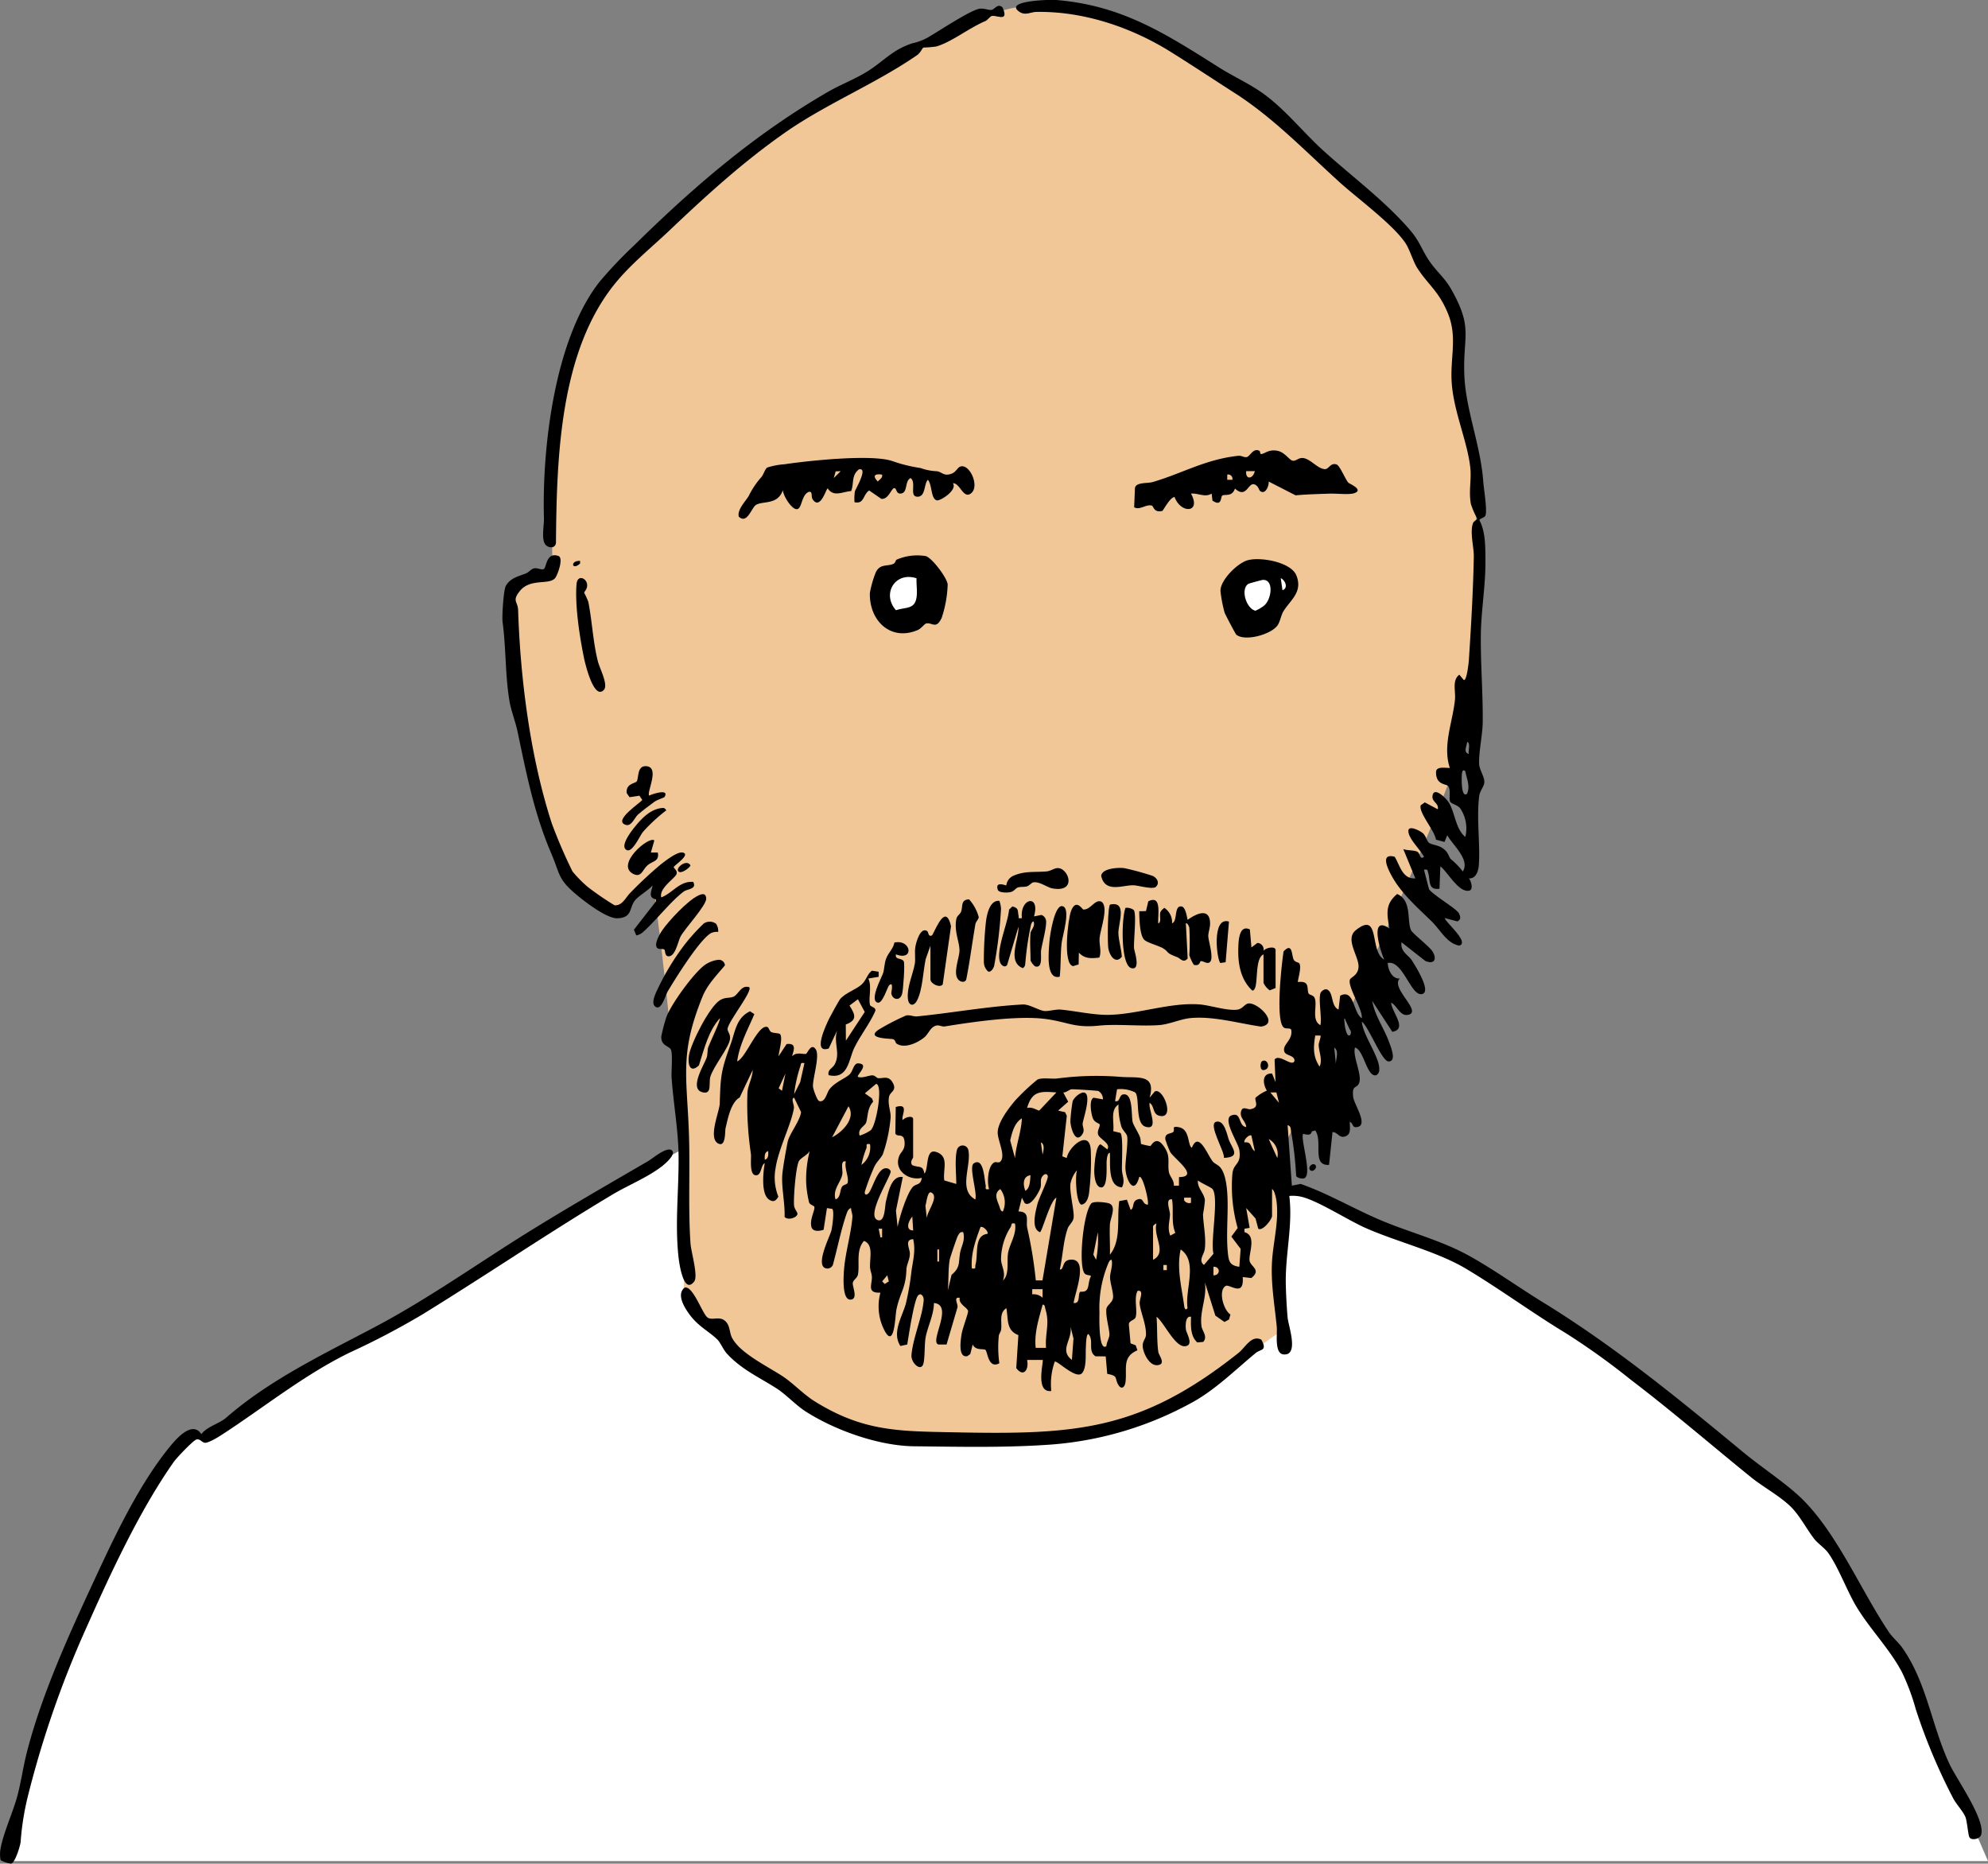 <svg id="グループ_24842" data-name="グループ 24842" xmlns="http://www.w3.org/2000/svg" xmlns:xlink="http://www.w3.org/1999/xlink" width="373.617" height="350.241" viewBox="0 0 373.617 350.241">
  <rect x="0" y="0" width="373.617" height="350.241" fill="#808080" stroke="none"/>
  <defs>
    <clipPath id="clip-path">
      <rect id="長方形_12393" data-name="長方形 12393" width="373.617" height="350.241" fill="none"/>
    </clipPath>
  </defs>
  <g id="グループ_24839" data-name="グループ 24839">
    <g id="グループ_24838" data-name="グループ 24838" clip-path="url(#clip-path)">
      <path id="パス_30306" data-name="パス 30306" d="M37.715,526.791c3.175.2,8.533-3.77,11.906-6.151s42.267-25.2,51-31.155,39.291-22.026,39.291-22.026l105.172,13.1,18.256,8.136s9.525,2.381,15.478,6.151,19.05,11.311,29.766,19.844,30.559,22.82,33.536,27.384,8.93,14.486,10.715,17.86,6.548,8.136,9.128,15.081,13.3,31.552,13.3,31.552H2.988c5.755-25.6,23.614-71.041,34.727-79.772" transform="translate(-1.642 -256.811)" fill="#fff"/>
      <path id="パス_30307" data-name="パス 30307" d="M238.758,166.646c-5.06,2.976-4.465,6.251-7.144,5.953s-10.418-3.274-13.99-19.943-8.037-38.4-5.358-40.482a42.044,42.044,0,0,1,7.739-4.167c-.6-21.134,2.679-43.756,7.739-50.006s25.9-28.873,37.207-34.528S297.695,3.828,307.815,2.637,331.925,5.613,350.38,19.9s30.361,24.706,32.445,28.873,7.144,9.823,7.442,15.181,1.786,13.1,2.678,23.217,1.488,32.445-.3,47.328-35.421,82.749-35.421,82.749l-.3,34.231c-23.515,16.669-30.063,21.729-52.09,21.134s-33.635-2.679-43.161-11.906-16.966-15.478-16.966-15.478c0-39.588-5.953-78.582-5.953-78.582" transform="translate(-116.166 -1.343)" fill="#f2c798"/>
      <path id="パス_30308" data-name="パス 30308" d="M370.884,237.431c4.1-2.52,7.442,5.358,4.763,8.632s-12.5-3.87-4.763-8.632" transform="translate(-202.155 -130.171)" fill="#fff"/>
      <path id="パス_30309" data-name="パス 30309" d="M516.134,236.94c4.65-2.325,9.823.3,8.93,3.274s-4.465,5.655-6.251,6.251-6.251-7.739-2.679-9.525" transform="translate(-282.813 -129.68)" fill="#fff"/>
    </g>
  </g>
  <g id="グループ_24841" data-name="グループ 24841">
    <g id="グループ_24840" data-name="グループ 24840" clip-path="url(#clip-path)">
      <path id="パス_30310" data-name="パス 30310" d="M411.722,391.483c.085-.312.8-.935,1.3-.671,1.2.63.623,3.063,2.1,3.75l.306-2.608c2.684-1.379,2.391,3.192,4.067,4.231.2-1.7-2.684-5.854-2.233-7.25.15-.466,1.486-.748,1.614-2.316.163-1.992-2.638-5.271-.512-6.973,4.681-3.748,2.5,4.043,5.347,5.513-.8-1.721-2.829-8.46.973-5.838-.47-2.752-.855-4.554,1.46-6.481,2.812,1.227,1.788,4.993,2.6,6.8.277.619,3.547,3.132,4.07,4.037.892,1.544.184,2.43-1.389,1.738l-4.464-3.5c-.261,1.761,1.285,2.378,1.944,3.4.631.983,3.917,6.162,1.778,6.347-2.031.175-3.5-6.429-6.316-5.859.079,1.273.768,3,2.271,2.92-1.805,1.722,4.07,6.037,1.734,6.779-1.638.52-2.2-1.664-3.355-2.242.069,1.766,3.176,4.948.213,5.48l-3.78-5.8c.488,2.764,2.228,5.129,3.162,7.7.289.8,1.515,3.674-.086,3.666-1.276-.006-3.728-6.523-5.023-7.474.184,2.521,3.365,6.694,3.271,8.919a1.178,1.178,0,0,1-.528,1.132c-1.8.547-2.356-4.814-4.04-5.186-.488,1.842,1.6,5.435.662,6.91-.507.8-1.213.164-1,2.339.135,1.376,2.89,5.256.808,5.683-1.065.219-.7-.652-1.443-.986-.023,1.087.365,2.436-.969,2.788-1.05.276-1.36-.88-2.276-.84l-.652,6.161c-3.34.179-1.095-4.457-2.6-6.486l-.641.2c-.165.869-.974.573-1.622.447-.544.7,1.47,6.9.482,8.111-.258.577-1.7.186-1.8-.219a68.38,68.38,0,0,0-.957-8.38c-.078-.483-.017-1-.647-1.133l.8,11.359,1.647-.326c5.18,1.806,10.088,4.737,15.162,6.867,5.363,2.251,11.1,3.706,16.217,6.486,4.571,2.482,9.588,6.086,14.144,8.883,13.431,8.245,25.453,18.1,37.653,28.184,3.228,2.667,7.729,5.658,10.535,8.275,6.958,6.491,11.508,17.636,16.892,25.594.641.948,1.788,1.9,2.538,2.975,4.654,6.7,5.47,14.763,8.886,21.924,1.3,2.718,6.8,10.47,5.848,13.181-.269.767-1.742,1.036-2.151.467-.3-.418-.435-3-.8-3.895-.4-.982-1.756-2.442-2.311-3.526a109.466,109.466,0,0,1-7-16.678,42.079,42.079,0,0,0-2.543-6.862c-2.3-4.427-6.039-8.151-8.628-12.452-1.744-2.9-3.31-7.251-5.238-10.006-.7-1-1.995-1.811-2.736-2.778-1.267-1.654-2.482-3.922-3.9-5.505-1.951-2.178-5.55-4.09-7.929-6.017-7.621-6.171-14.7-12.306-22.569-18.3a133.83,133.83,0,0,0-12.281-8.8c-6.252-3.782-12.536-8.4-18.723-12.087-5.452-3.248-12.952-5.032-18.918-7.676-3.238-1.435-8.884-5.088-12-5.838a7.191,7.191,0,0,0-2.276-.156c.68,5.471-.745,10.825-.662,16.39.028,1.838.179,4.622.343,6.467.139,1.557,2.205,7.164-.745,6.926-1.79-.145-1.16-3.852-1.295-5.212-.4-4.085-1.154-8.22-.879-12.406.236-3.608,1.321-7.552.826-11.211-.065-.48-.351-2.027-.831-2.253v5.027c0,.708-1.814,2.97-2.591,2.432l-.514-1.922-1.757-1.967.651,3.727-.979.164,0,.641c2.359.646.776,3.977.96,5.341.151,1.122,2.322,1.753.327,3.281l-1.612-.183c.308,3.893-2.473,1.254-3.194,1.667-1.442.828-.465,4.486.885,5.371l-.258.931-.858.477-1.715-1.2L390,445.807c.44,2.9-1.018,5.385-.634,8.251.126.936,1.231,1.938.328,2.958l-1.11.1c-1.331-1.171-1.224-3.182-1.184-4.825-1.078-.244-1.056,1.737-.961,2.407.1.712,1.574,2.984-.179,3.129-1.912.158-3.936-4.5-5.341-5.537.165,2.031.043,4.673.336,6.634.092.616,1.549,2.317-.179,2.463-1.524.128-2.633-2.228-2.753-3.453-.1-1.046.579-1.5.607-2.22.077-2.017-1.052-4.327-1.186-5.93-.065-.771.917-2.59-.389-2.357-.752,1.419.05,3.719-.379,4.976-.2.575-1.245.56-1.26,1.344l.315,3.536.969.372.331.939c-2.887,1.23-1.963,3.395-2.234,5.875-.137,1.254-.9,1.569-1.455.449-.618-1.248.048-1.493-1.989-1.9l-.29-3.281-1.9-.014c-1.555-.929-.238-3.014-1.354-4.18-.434,0-.443,2.019-.471,2.422-.087,1.272.175,3.993-.744,4.949-1.138,1.183-4.708-2.489-5.106-2.187a12.682,12.682,0,0,0-.654,5.511c-3.094.4-1.376-5.588-1.619-5.836l-2.922,0c.386,1.861-.7,3.335-2.039,1.53l.4-6.194c-2.326-.888-1.874-2.957-2.255-5.061-1.439.9-.79,2.7-.989,4.037-.064.43-.4.83-.432,1.125a21.7,21.7,0,0,0,.1,5.19c-2.118,1.153-2.22-2.271-2.622-2.522-.419-.261-1.9.171-2.384-1.02l-.461,1.811-.558.4c-1.837.351-1.217-3.245-1.047-4.278.15-.908,1.261-3.862,1.193-4.212-.126-.652-1.863-1.33-1.561-2.476-1.259-.233-.342,1.1-.417,1.74l-2.065,7.028h-1.512c-1.812-.437,2.968-7.457-.865-7.794,0,2.168-1.163,4.4-1.546,6.4-.262,1.371-.121,3.973-.452,5.061-.44,1.443-2.217-.083-2.229-1.562.215-3.13,2.005-7.181,2.268-10.1a1.621,1.621,0,0,0-.142-1.11c-.29-.319-.43-.466-.826-.157-.778.608-1.839,7.83-2.086,9.264l-1.281.28c-1.673-2.505.384-5.585,1.028-7.992a50.122,50.122,0,0,0,1.049-6.086c.3-2.1.811-3.857.32-6-1.7.094-.611,1.76-.621,2.753-.011,1.077-.62,2.053-.649,2.95-.119,3.59-1.179,4.211-1.875,7.526-.243,1.159-.346,7.2-2.11,4.188a9.821,9.821,0,0,1-.9-7.363c-2.684.122-1.5-1.588-1.61-3.066-.043-.557-.3-1.081-.335-1.641-.111-1.762.705-4.319-1.141-5.016-1.569,1.739-.774,4.457-1.137,6.312-.146.747-.908.969-.973,1.629-.067.679,1.081,3.1-.48,3.092-1.626-.008-1.244-4.778-1.131-6.009.269-2.931,1.3-6.486,1.542-9.491.048-.593-.253-1.118-.253-1.7-.448.084-.675.582-.811.969-1.067,3.035-1.751,6.593-2.609,9.714a1.144,1.144,0,0,1-.954.678c-2.727,0,.381-5.974.669-7.124.173-.689.612-3.765.155-4.088l-.982-.149-.63,4.074c-.715.234-1.872.414-2.245-.388-.477-1.434.622-3.2.521-3.87-.048-.32-.795-.369-1-.861a20.912,20.912,0,0,1-.548-3.643,21.51,21.51,0,0,1,.658-6.014c-.421.705-1.519,1.183-1.959,1.767-.644.856-1.12,7.165-.976,8.466.075.681.682,1.276.639,1.561-.119.789-1.931,1.251-2.424.547.1-2.511-.613-5.516-.426-7.925.105-1.355.72-4.722,1-6.129.311-1.542,2.263-3.83,2.528-5.617l-1.307-2.724c-.681.217.069,1.325-.048,2.024-.5,2.984-2.915,7.685-3.431,11.193a9.6,9.6,0,0,0,.516,5.381c-.461.813-.924,1.112-1.754.556-1.538-1.03-1.1-5.17-.8-6.831-.707.246-.6,2.1-1.491,2.252-1.528.262-.99-3.16-1.116-4.021a63.37,63.37,0,0,1-.656-11.371c.059-1.485.959-2.869.993-4.372l-2.451,5.165c-1.644.912-2.209,3.934-2.652,5.781-.135.562.088,3.632-1.387,2.855-1.954-1.028.259-6,.3-7.508.156-5.294.246-6.166,2.073-11.221.812-2.245,1.031-4.925,3.628-6.111l.8.529c-1.187,2.845-2.809,5.7-3.226,8.888,1.629-.649,3.914-7,5.646-6.473.33.1.374.744.759.955.4.222,1.461.181,1.643.385.593.666-.219,3.284-.265,4.159l1.506-2.286c2.383-.32.891,2.047,1.088,2.286.689-.918,2.25-.253,2.591-.465.284-.176.949-2.081,1.792-.839.828,1.221-.582,5.43-.517,6.976.02.483.783,2.642,1.168,2.755,1.149.338,1.4-1.547,1.957-2.244,1.1-1.376,2.836-1.936,3.736-2.75.614-.556.734-1.894,1.48-2.092,2.544.016-.242,2.232.115,2.549.889.293,2.087-.335,2.774-.291.439.028.734.488,1.005.52.956.112,2.075-.639,2.868,1.077.617,1.335-.611,1.46-.805,2.429-.281,1.4.351,2.758.3,3.865a28.723,28.723,0,0,1-1.477,6.959c-.4.752-1.149,1.4-1.584,2.307a43.608,43.608,0,0,0-1.789,4.7c-.087.606.272.694.659.331.766-.719,1.7-4.887,3.394-4.731a.883.883,0,0,1,.8.544c.213.747-4.807,8.443-2.414,9.205,1.4.445,1.29-2.646,1.553-3.63.443-1.66.988-4.783,3.145-4.474l-1.291,6.328.316,3.075c.282-1.672,1.8-6.563,2.934-7.614.6-.554,1.415-.242,1.607-1.63-2.412.584-5.2-1.333-4.3-3.961.327-.953,1.093-1.2,1.076-2.507-.03-2.226-1.34-1.019-1.746-1.866l.079-4.983c2.716-.832.887,1.846,1.324,2.455.409-.553,1.943-.947,1.943-.162v7.135c0,.243-.666.838-.188,1.484,1.215.566,2.04-.092,2.3,1.6.814-.771.173-4.657,2.115-4.09,2.65.775,1.319,3.263,1.629,5.376l2.254.661c0-1.732-.329-4.949.159-6.507a1.1,1.1,0,0,1,2.116.183c.578,3.03-1.97,7.421,1.293,9.244.432-1.265-1.264-6.123-.29-6.778,1.907-1.28,2,3.121,2.231,4.043.135.548-.322.946.655.787-.414-1.206-.259-4.4.988-5.024.331-.166.8.179,1.12-.141,1.062-1.075-.438-3.815-.493-5.39-.065-1.909,2.164-4.817,3.447-6.274a40.639,40.639,0,0,1,4.026-3.757c.887-.409,2.591-.093,3.689-.2a56.348,56.348,0,0,1,11.745-.322c3.307.3,6.944-.7,5.645,3.922l.97-1.157c1.549-.812,3.856,5.18.945,4.58-1.431-.295-.937-1.832-1.915-2.449-.286,1.241,1.873,5.257-.753,4.491-2.066-.6-1.019-5.666-1.983-6.462a6.117,6.117,0,0,0-3.386-.579l-.366,2.224c.986.259.689-1.094,1.5-1.25,1.96-.375,1.492,4.017,1.817,5.228.164.609,1.065,1.956,1.383,2.845.133.371.1,1.136.206,1.242a13.92,13.92,0,0,0,1.714.378c.2-.016,1.165-2.476,2.92.665.839,1.5.282,2.8.584,4.28.161.785,1.024,1.537.911,2.5l.962.005.014-1.612c3.942-.04-.862-3.435-1.646-4.7a19.074,19.074,0,0,1-.912-2.362c-.195-1.325,1.192-1.017,1.507-1.468.328-.47-.478-1.182,1.132-.818,2.023.457,1.508,3.45,2.34,3.824,1.288-3.185,2.85,1.214,3.912,2.574.32.411,1.013.635,1.443,1.151.942,1.127,1.2,3.4,1.3,4.882.231,3.372-.238,7.549.085,10.926.174,1.816.331,2.591,2.176,2.844l.25-3.366-1.75-2.309,1.187-1.6a28.768,28.768,0,0,1-1-10.085c.167-2.24,1.709-1.672,1.324-4.544-.178-1.325-3.1-5.6-1.643-6.479,2.144-.95,1.334,1.951,2.925,2.115-.071-1.169-1.361-1.723-.934-3.032.305-.936,1.165-.229,1.7-.312,1.92-.3.708-1.674,1-2.165a7.764,7.764,0,0,1,2.117-1.327c-.789-1.3-.967-3.3.98-3.217l.648,1.62-.177-4.232c.847-1.23,3.438,1.587,3.746.175-.042-1.021-1.666-.9-1.912-1.671-.448-1.4,1.673-2.106,1.282-4.146-.266-.362-.876-.09-1.31-.337-1.746-.994-.459-12.138-.116-14.362,1.72-1.785,1.482.739,1.9,1.552.242.477.956.526,1.066.709.481.805-.41,3.36-.258,3.5,2.391-.294,1.556,1.4,2.02,2.2.114.2.845.263,1.069.709.685,1.362-.7,4.211,1.129,5.2.284-1.615-.386-4.589,0-6m4.544,4.7c-.164.59.212,3.189.807,3.235.374.029.54-.8.159-1.121Zm-4.545,3.243-.97,0c-.361,2.16-.467,3.919.811,5.839.6-1.314-.138-2.79-.167-4.054-.01-.441.494-1.626.326-1.78m2.917,5.51c-.123-.943.7-2.587-.318-3.24Zm-99.889-.32c-.825-.146-.585.125-.794.647a26.272,26.272,0,0,0-1.148,5.187l1.14-2.26Zm-4.219,5.186.65-3.24-1.276,2.777Zm14.6,8.432a8.037,8.037,0,0,0,2.072-1.006c1.085-.959,2.362-8.647,1.009-8.714L326.1,410.3l1.331.945.235.611c-1.138,1.314-.938,2.6-1.309,3.887-.212.737-1.686,1.2-1.231,2.5m45.725-6.81a1.791,1.791,0,0,0-.861-1.568c-.239-.082-4.78-.368-5.054-.323-.483.079-.978.622-1.542.6l.922,1.732-1.894,1.67,1.311.306.32.663-.835,7.627.821.322c.346-2.139,4.337-5.57,4.523-1.435a50.7,50.7,0,0,1-.332,8.055c-.117.806-.471,2.024-1.426,2.135-1.019-.236-1.214-5.463-.819-6.485a5.567,5.567,0,0,0-1.237,2.519c-.237,1.48.714,5.123.594,6.372-.085.879-.9,1.4-1.144,2.13-.832,2.469-.884,5.086-1.459,7.623.569.261.58-1.091,1.114-1.478a1.323,1.323,0,0,1,.694-.312c3.822-.547.98,6.309.794,8.118,1.38.167.7-1.766,1.28-2.129,1.937.17,1.2-1.478,1.968-2.891-.013-.272-.76-.119-1.141-.484-1.259-1.206-.372-11.341,1.219-13.222.45-.445,2.635-.2,3.251-.014,1.593.477.306,2.761.237,3.989-.1,1.88.061,3.79,0,5.67,2.207-2.715,1.263-6.823,1.761-10.073l1.439-.26.693,1.9c.72-.271.216-1.5,1.186-1.9,1.378-.564.925.942,2.051.924.243-.626-.983-5.667-1.616-5.187-1.018,3.726-2.6.266-2.6-1.784,0-1.41.5-4.568.337-5.823-.073-.56-.819-1.1-1.091-1.855a13.18,13.18,0,0,1-.546-4.161c-1.621,1.026-.758,3.391-.988,5.006l1.33.325c.586.4.269,5.708.3,6.844.027,1.179.664,2.143.009,3.39-2.724-.129-2.163-4.5-2.268-6.482-.477-.028-.572,1.166-.606,1.5-.086.844.323,5.3-1.163,4.982-1.08-.233-1.2-2.526-1.162-3.411.036-.933.286-4.526,1.189-4.674l1.26.954c.712-1.163-1.518-1.962-1.741-2.828-.186-.722.368-1.353.307-1.829-.033-.257-.885-.326-1.246-1.1s-.832-3.655.127-3.955Zm33.08.65-.488-1.957-1.13.014ZM362.1,410.134c-3.043-.224-4.568-.308-5.51,2.914.888-.212,1.5.243,2.268.51Zm-42.157,8.429c1.912-.953,4.54-3.586,3.078-5.831Zm34.371,3.89c.224-2.54,1.187-4.958,1.3-7.457-1.443.895-1.821,2.628-2.2,4.144Zm44.433-4.214c-.326-.3-1.516.737-1.3,1.293,1.466-.231,1.022,1.1,1.944,1.625Zm4.864,4.214A3.242,3.242,0,0,0,402,418.887Zm-44.108-.648c.154-.575.475-1.993-.317-2.268Zm-32.43-1.943c-.967-.169-.513.257-.682.759a18.043,18.043,0,0,0-.935,3.131,4.111,4.111,0,0,0,1.617-3.89m-19.779,2.917c.737-.195.675-1.017.642-1.622-.737.195-.675,1.017-.642,1.622m15.238.325c-1.14-.268-.528,1.6-.667,2.412-.26,1.516-1.856,2.819-1.274,4.722,1.039-.367.751-1.781,1.277-2.462.237-.306.915-.337,1-.685.264-1.048-.664-2.779-.338-3.988m39.566,6.81c-1.132.468-2.68,6.393-3.083,6.484-1.735-.655-.821-3.926-.463-5.331.285-1.119,2.045-4.611,1.928-5.2-.075-.378-.422-.539-.82-.178-.777.706-.3,1.534-.557,2.362s-1.878,3.746-2.971,2.872l-.513-1.007-.647,2.583c2.24.05,1.367,1.694,1.641,3.066a81.454,81.454,0,0,1,1.62,9.9h1.253Zm-4.864-4.215c-1.535.187-1.387,1.891-.967,2.916.908-.486.888-2.026.967-2.916m31.464.971c-.144,1.454,1.194,2.37,1.311,3.73a22.339,22.339,0,0,1-.354,2.609c.061,2.085.587,4.252.347,6.481-.12,1.114-1.3,2.19-.172,3.065l1.788-2.1c-.6-2.455,1.071-10.511-.172-12.161-.241-.32-2.254-1.176-2.748-1.627m-36.656,5.836a4.161,4.161,0,0,0-.482-4.207c-1.245.795-.652,1.986-.215,3.13.13.341.265,1.123.7,1.077m-14.269,1.622c-.423-1.2,2.493-4.362.809-5.184-.731-.356-.921,2.1-1.1,2.464Zm49.623-4.213H386.1l0,.48a1.118,1.118,0,0,0,1.292.49Zm-3.568.321c-1.353-.216-.384,2.058-.387,2.758-.005,1.287-.554,2.588.067,4.053l.942-.517c-.836-2-.265-4.186-.622-6.294m-48.647,5.838-.159-2.591c-.682.715-1.421,2.57.159,2.591m19.135-1.294c-.86-.177-.559.214-.806.638a11.463,11.463,0,0,0-1.818,6.011c.008,1.3.959,2.465.358,4.052,1.312-1.193.654-3.651.995-5.327s1.625-3.447,1.271-5.373m25.947,6.809c2.726-1.373-.027-4.4.645-6.811-.209-.023-.645.431-.645.487Zm-31.135-4.869c.287-.382-.754-1.5-1.293-1.293-.927,2.5-1.85,5.049-1.624,7.782.926.154.539-.2.691-.75.536-1.954-.323-5.454,2.226-5.739m-19.785-.967H328.7l.327,1.617h.317Zm15.243.648c-.635-.125-.776.295-1.036.744-.153.265-1.4,3.95-1.485,4.352-.338,1.653-.181,4.168-.392,5.927l.718-3.006c1.739-1.441,1.277-2.419,1.622-4.216.222-1.153.986-2.3.574-3.8m24.971,5.187a20.064,20.064,0,0,0,.325-5.187l-.838,4.217Zm-29.513-1.944h-.318v2.267h.318Zm46.7,11.024c-.542-3.429,2.028-8.749-1.291-11.024-.792,3.5.192,7.109.65,10.54.057.43.21,1.054.641.484M371.5,457.8c.021-.691.565-1.534.565-2.17,0-.991-.737-3.439-.574-4.785.1-.8,1.231-1.206,1.265-2.269.031-.947-.539-2.619-.572-3.62-.033-.98.575-2.249.288-3.368-.4-.041-.635.706-.764,1.013a21.73,21.73,0,0,0-1.517,8.864c0,.524-.244,7.5,1.308,6.336m11.353-15.24h-.645v.97h.645Zm8.76,1.943c1.331.029,1.331-1.647,0-1.619Zm-61.3,0-.962,1.137.484.483.775-.477ZM359.5,447.1h-1.943l0,.97a2.46,2.46,0,0,1,1.945.65Zm.652,11.029c-.207-2.651.721-4.591-.1-7.2-.107-.34-.081-.982-.546-.9-.725,2.69-1.591,5.259-1.3,8.107Zm4.86,2.268.3-4.019-.613-2.466c.638,2.55-2.226,4.564.318,6.484" transform="translate(-163.563 -204.83)"/>
      <path id="パス_30311" data-name="パス 30311" d="M497.614,43.029c2.07,2.353,2.243,3.694,3.837,6.055,1.3,1.918,2.86,3.1,4.1,5.3,4.165,7.369,2.16,8.638,2.451,16.1.256,6.567,3.079,13.171,3.565,20.109.087,1.238.822,5.647.363,6.378-.2.318-1.07.5-1.1.8,1.19,2.1,1.125,5.294,1.14,7.737.027,4.533-.8,9.169-.864,13.663-.075,5.486.411,11.067.351,16.567-.025,2.286-.742,5.54-.679,7.759.033,1.173,1.05,2.5.982,3.558-.05.776-.836,1.518-.972,2.607-.515,4.116.218,9-.057,12.886-.079,1.124-.525,2.61-1.881,2.532.423.408.894,2.092.112,2.286-2,.5-4.063-3.473-5.466-4.559l-.162,4.216c-2.217.3-1.7-1.512-2.11-2.933-.165-.575-.076-.759-.806-.634l.953,3.664c.863,1.158,5.185,3.658,5.616,4.522.3.611.43,1.174-.293,1.512l-2.386-.617c.288.911,4.746,4.6,2.724,5.172-2.3-.408-3.559-2.977-5.149-4.534-2.74-2.682-5.828-5.311-7.688-8.852-.726-1.381-1.908-4.02.715-3.311,1.006,1.629,1.446,4.228,3.883,4.061l-2.266-5.511c.76.313,1.946.176,2.6.483.621.293.471,1.636,1.29.977-.7-1.4-2.951-3.418-2.93-4.86.018-1.209,2.319.033,2.778.472.55.526.689,1.48,1.138,1.78.635.424,1.738.344,2.742,1.149.907.727.887,1.42,1.333,1.911a13.88,13.88,0,0,1,2.24,2.3c1.4-2.2-1.842-4.884-2.922-6.808l-.516,1.264-1.611-.435c-.222-1.692-3.3-5.088-2.859-6.457l.763-.545,2.439,1.3c.252-1.116-1.086-1.379-1-2.424.175-2.017,2.533.287,3.078,1.156,1.159,1.846,1.255,4.989,3.1,6.459a6.736,6.736,0,0,0-.959-5.362c-.561-.732-1.742-.811-1.916-1.328-.24-.716.191-2.116-.335-2.833-.37-.506-2.326-.167-2.295-2.663.014-1.161,1.832-.736,2.588-.789-1.383-4.224.521-8.485.97-12.813.165-1.587-.592-3.648.819-4.7l.813.971c.571.387.95-3.264.98-3.716.409-6.212.824-13.376.927-19.507.029-1.7-.8-4.634-.125-6.284.121-.3.754-.6.757-.813a16.239,16.239,0,0,1-1.165-2.681c-.458-2.354.1-4.586-.105-6.675-.472-4.909-3.077-10.506-3.5-15.985-.373-4.8,1.134-8.669-.729-13.217-1.719-4.2-3.754-5.4-5.753-8.517-.825-1.287-1.4-3.508-2.313-4.821-2.453-3.533-8.95-8.28-12.332-11.344-6.378-5.778-12.422-12.083-19.627-16.7-4.02-2.575-8.026-5.233-12.042-7.742-7.426-4.641-16.417-7.677-25.258-7.526-1.129.019-2.089.742-3.2-.018-3.067-2.1,5.771-2.311,6.775-2.232,12.444.976,20.663,6.33,30.76,12.7,2.615,1.65,5.649,3.02,8.164,4.809,4.228,3.006,7.655,7.416,11.495,10.883,5.387,4.864,11.17,9.11,16.022,14.626m11.235,98.705c-.159-.566.391-2.144-.318-2.268-.03.818-.79,1.869.318,2.268m-.65,3.244c-.465-.466-.588.029-.644.479-.049.387-.226,4.655.97,3.734.616-1.433-.047-2.774-.326-4.214" transform="translate(-232.802 0)"/>
      <path id="パス_30312" data-name="パス 30312" d="M.112,612.939a5.838,5.838,0,0,1,.02-2.3c.56-2.945,2.346-6.8,3.148-9.822.7-2.63,1.063-5.362,1.734-8,2.618-10.29,7.33-20.879,11.848-30.638,4.148-8.957,8.912-19.449,15.135-27.026,1.265-1.541,4.164-4.818,5.84-2.267,1.186-1.5,3.351-1.936,4.686-3.1,8.193-7.142,18.343-11.961,28.01-17.07,8.155-4.311,16.047-9.658,23.88-14.714,8.953-5.778,18.108-11.023,27.374-16.409.861-.5,3.456-2.751,4.44-2.068s-1.232,2.573-1.845,3.043c-2.773,2.128-6.337,3.536-9.291,5.3-12.093,7.229-23.8,15.2-35.8,22.581a144.782,144.782,0,0,1-13.622,7.134c-8.688,4.256-16.249,10.433-24.277,15.614-.588.38-2.3,1.385-2.888,1.315-.556-.067-.927-.787-1.571-.621-.628.162-3.76,3.486-4.265,4.2-6.507,9.256-11.909,21-16.556,31.443A188.322,188.322,0,0,0,5.325,600.587a51.209,51.209,0,0,0-1.448,8.925c-.058.717-1.031,3.908-1.778,4.091a4.937,4.937,0,0,1-1.988-.665" transform="translate(0 -263.37)"/>
      <path id="パス_30313" data-name="パス 30313" d="M312.838,2.722c1.282,2.851-1.042,1.442-1.988,1.62-.372.07-.767.761-1.262.972-3.142,1.34-6.236,3.888-9.182,4.761a21.677,21.677,0,0,1-2.418.2c-.278.167-.527.962-1.167,1.406-7.678,5.325-17.057,9.143-24.738,14.5-7.957,5.553-14.843,11.832-21.788,18.427-3.414,3.241-7.2,6.271-10.189,9.919-10.512,12.823-11.043,32.94-11.185,48.815-.089.978-1.111,1.068-1.811.516-1.05-.827-.407-3.714-.446-5.07-.377-13.293,1.993-33.839,10.524-44.584a82.81,82.81,0,0,1,6.483-6.814c11.284-11.106,22.714-20.886,36.39-28.8,2.414-1.4,5.217-2.424,7.669-4.007,2.934-1.894,4.5-3.923,8.185-5.112a10.42,10.42,0,0,0,3.463-1.433c1.892-1.1,7.54-4.851,9.193-5.062.858-.11,1.708.31,2.2.227.607-.1,1.164-1.3,2.072-.484" transform="translate(-124.436 -1.339)"/>
      <path id="パス_30314" data-name="パス 30314" d="M393.079,546.736c1.171,2.168-.113,1.737-1.055,2.514-4.075,3.363-7.943,7.276-12.686,9.692a64.887,64.887,0,0,1-25.584,7.5c-8.55.635-17.351.432-25.926.339-6.644-.072-14.837-2.988-20.4-6.55-1.808-1.159-3.643-3.159-5.423-4.307-3.228-2.081-6.563-3.524-9.352-6.539-.717-.775-1.2-2.085-1.84-2.7-1.579-1.526-3.48-2.387-5.138-4.592-.966-1.284-2.614-3.885-.966-5.136,1.6-.383,3.344,5.046,4.339,5.656.925.568,2.322-.435,3.434.783.779.853.63,2.1,1.155,3.061,1.654,3.021,7.143,5.541,9.8,7.385,1.754,1.217,3.74,3.266,5.615,4.439,9.253,5.787,15.982,5.667,26.551,5.881,22.819.462,34.813-.351,53.168-14.912,1.323-1.049,2.436-3.442,4.3-2.51" transform="translate(-156.029 -294.98)"/>
      <path id="パス_30315" data-name="パス 30315" d="M239.38,295.868c2.135-.8,3.406-3.1,6-2.919.756,1.386-1.079,1.306-1.759,1.809-2.406,1.779-5.261,5.5-7.642,7.6a2.468,2.468,0,0,1-1.293.647l-.442-1.068,4.131-5.311,0-.39c-1.544-.359-.806-1.483-.615-2.636-.8.922-2.557,1.945-3.249,2.748-1.214,1.409-.454,3.36-3.395,3.442-1.9.053-5.712-2.835-7.273-4.109-3.974-3.244-3.356-3.915-5.158-8.139-3.2-7.5-4.627-14.839-6.316-22.872-.378-1.8-1.192-3.838-1.5-5.636-.832-4.865-.643-10.015-1.305-14.91-.14-1.036.174-6.042.613-6.811.877-1.535,2.442-1.781,3.812-2.35.484-.2.922-.77,1.39-.91.737-.22,1.545.4,1.97.067.486-.385.438-3.18,2.69-2.426,1.052.352-.146,3.623-.61,4.17-1.153,1.362-4.659-.042-6.638,2.441-1.506,1.889-.363,1.911-.309,3.579.418,12.927,2.272,27.548,6.314,40.034a95.086,95.086,0,0,0,3.905,9.067,22.988,22.988,0,0,0,2.9,2.941,56.036,56.036,0,0,0,4.992,3.415c1.465.151,2.167-1.55,2.938-2.3a75.613,75.613,0,0,1,5.7-5.325c.858-.664,3.18-2.521,4.2-2.277,1.583.379-1.71,2.434-1.7,2.748.006.223.7.575.543,1.238-.2.819-3.372,2.682-2.888,4.442" transform="translate(-115.109 -127.217)"/>
      <path id="パス_30316" data-name="パス 30316" d="M496.6,187.89c.085.049.081.56.241.565.729.022,1.381-.959,3.162-.592,1.285.265,2.185,1.691,2.736,1.833.693.178,1.145-.6,2.05-.48,1.442.195,2.748,2.074,4.112,2.081.72,0,1.013-1.257,2.154-.881.619.2,1.716,2.935,2.241,3.452.171.168,3.041,1.349,1,1.977-.937.288-3.291.015-4.485.056-2.167.073-4.3.128-6.46.319l-5.054-2.592c.1.818-.662,2.619-1.652,1.74-.128-.113-.26-.657-.6-.948-1.617-1.388-1.655,2.729-4.083.53-.548,1.624-1.846.995-2.378,1.318-.361.219-.017,2.185-1.851.944l-.146-1.315c-1.289.78-2.513-.124-3.889,0,2,3.623-1.881,3.864-3.085.646-.862.023-2.14,2.569-2.312,2.611-1.594.395-1.639-.925-1.964-1.007-1.132-.287-2.234.924-3.32.319l.149-3.6c.169-1.16,2.335-.848,3.339-1.141,5.592-1.636,9.991-4.309,16.148-4.937.51-.052,1.055.352,1.524.245.647-.148,1.23-1.831,2.422-1.149m-.9,3.794-1.623,0c-.18,1.594,1.235,1.576,1.623,0m-4.218,1.617a.815.815,0,0,0-.97-.97v.97Z" transform="translate(-259.869 -103.134)"/>
      <path id="パス_30317" data-name="パス 30317" d="M351.769,197.595c-1.5,1.273-2.1-1.927-3.467-1.848.911,1.251-2.353,3.375-3.021,3.21-1.157-.284-.861-2.991-1.681-3.859-.758.771-.4,3.13-1.888,3.176-1.727.053-.182-2.652-1.357-3.5-1.119.536-.516,2.583-1.67,2.875-1.212.307-.847-1.28-1.57-.934-.663.69-1.1,2.075-2.258,1.961l-2.291-1.573c-1.2.8-.89,2.607-2.751,2.205a9.306,9.306,0,0,1,.072-2.037c.084-.373,2.617-4.594.741-4.126-1.449,1.16-.87,2.593-1.443,4.074-1.632.116-3.3,1.182-4.4-.5-.306,0-1.341,4.066-2.785,2.128-.465-.624.065-1.607-.778-1.483-1.447.58-1.242,3.266-2.275,3.256-1.008-.009-2.567-2.6-2.593-3.582-.975,2.823-3.659,1.987-5.025,2.759-.88.5-1.667,3.732-3.268,2.221-.312-1.332,1.262-2.843,1.892-3.921a15.461,15.461,0,0,1,2.346-3.492c.425-.5.679-1.506,1.108-1.811a13.774,13.774,0,0,1,3.272-.619c4.282-.644,16.524-1.968,20.343-.563a28.125,28.125,0,0,0,5.211,1.274,9.728,9.728,0,0,0,2.97.593c1.058.071,1.376,1.112,3.012.4.611-.268,1-1.045,1.386-1.225,1.749-.81,3.792,3.561,2.166,4.942m-24.55-4.117-.943.028-.351,1.266Zm7.782.647c-1.413-.224-1.843.232-.809,1.289.394-.415.935-.678.809-1.289" transform="translate(-169.221 -104.928)"/>
      <path id="パス_30318" data-name="パス 30318" d="M368.875,426.014c-.172-.118-.205-.677-.624-.815s-5.349-.05-2.69-1.811a43.451,43.451,0,0,1,5.156-2.656c.818-.126,1.35.248,2.064.177,6.5-.644,13.333-1.9,19.863-2.235,1.151-.059,2.9,1.053,3.938,1.212.771.118,2.254-.334,3.147-.252,2.93.271,6.2,1.049,9.119.988,5.365-.112,11.406-2.332,16.83-1.973,2.064.137,5.17,1.216,7.163,1.011,1.147-.118,1.432-1.116,2.249-1.183,1.74-.143,5.841,3.808,2.3,4.353-4.261-.616-9.018-2.024-13.33-1.592-1.819.182-3.869,1.161-5.825,1.31-3.367.255-8.024-.247-11.3.1-4.642.49-5.9-.722-10.15-1.262-5.193-.661-13.6.564-18.836,1.415-.488.079-.985-.258-1.473-.185-1.182.178-1.528,1.537-2.334,2.213-1.242,1.042-3.753,2.227-5.26,1.186" transform="translate(-200.402 -229.9)"/>
      <path id="パス_30319" data-name="パス 30319" d="M286.415,400.306a1.145,1.145,0,0,1,1.341,1.032c-1.521,1.815-3.307,3.64-4.209,5.863-4.325,10.654-2.958,14.82-2.563,25.625.247,6.771-.167,14.062.3,20.784.112,1.619,1.484,6.135.691,7.15-2.01,2.573-2.827-3.527-2.943-4.575-.707-6.384.091-12.771.008-19.143-.064-4.846-.97-9.737-1.308-14.584-.083-1.2.265-4.643-.166-5.347-.395-.646-1.852-.683-1.773-2.4a31.825,31.825,0,0,1,.944-3.616c.844-2.385,5.216-8.443,7.312-9.877a5.582,5.582,0,0,1,2.366-.911" transform="translate(-151.513 -219.919)"/>
      <path id="パス_30320" data-name="パス 30320" d="M367.774,232.417a9.768,9.768,0,0,1,5.511-.684c1.2.345,4.011,4.1,4.12,5.313a21.916,21.916,0,0,1-1.129,6.3c-1.052,2.22-1.743.835-2.886,1.042-.357.065-.927.952-1.632,1.25-5.132,2.171-9.137-1.842-8.975-7a20.118,20.118,0,0,1,1.091-3.8c.758-1.679,2.091-1.149,3.262-1.615.468-.187.5-.723.639-.8m3.778,3.481c-4.049-1.327-6.581,2.954-3.864,6.005,1.95-.651,3.6-.1,3.89-2.611.127-1.1-.078-2.288-.027-3.395" transform="translate(-199.302 -127.226)"/>
      <path id="パス_30321" data-name="パス 30321" d="M511.994,247.387c-.18-.149-2.062-3.759-2.2-4.129a24.888,24.888,0,0,1-.783-4.1c-.006-2.034,3.054-5.058,4.935-5.7,2.3-.784,8.309.227,9.333,2.8,1.241,3.117-1.089,4.569-2.418,6.711-.492.794-.619,2-1.165,2.726-1.264,1.693-6.109,3.012-7.706,1.693m8.676-8.349c1.149-.416.516-1.895-.324-2.27Zm-3.36,2.806c1.377-1.322,1.719-4.856-.337-4.75-.189.01-2.585.664-2.7.738-1.544.957-.432,4.646,1.315,5.054a7.348,7.348,0,0,0,1.726-1.041" transform="translate(-279.642 -128.114)"/>
      <path id="パス_30322" data-name="パス 30322" d="M484.538,380.512c-.018-.132-.319-.927-.645-.809l.341,6.6c-.823.965-1.355-.014-1.989-.251-2.24-.836-1.4-.86-2.591-1.625-.741-.475-2.97-1.045-3.57-1.62-.888-.852-.935-4.1-.954-5.373l1.265-.028.438-1.832c2.592-1.316,1.753,2.573,1.869,4.13.648-.16.2-1.4.389-2.039.118-.388.475-.608.743-.873A3.22,3.22,0,0,1,481.3,379.7c1.091-.366.3-3.381,1.785-3.167.731.1,1,1.878,1.135,2.518,1.533-1.1,4.072-2.371,4.221.491.053,1.024-.356,1.835-.333,2.59.032,1.044,1.412,5.027-.133,5.015-.4,0-.876-.375-1.29-.33-.169.018-.124,1-1.3.684a9.068,9.068,0,0,1-.843-1.8,44.584,44.584,0,0,0,0-5.189" transform="translate(-261.027 -206.183)"/>
      <path id="パス_30323" data-name="パス 30323" d="M353.166,405.018l.011.954-1.95.33c.733,1.47-.016,3.634.319,4.959.1.412,1.355.41.931,1.293-1.078,2.378-2.779,4.48-3.906,6.816-1.032,2.141-1.095,5.954-4.8,5.087-.261-1.035.744-1.313,1.11-1.967,1.215-2.172-.3-4.212.507-6.46l-1.6,3.417c-3.107,1.047-.541-4.334.129-5.708.239-.491,1.778-3.276,1.981-3.532.93-1.173,3.023-1.844,4.048-2.763.934-.837,1-1.874,1.948-2.619Zm-3.887,5.173-1.584,1.181c1.093,1.745,1.49,2.738-.7,3.573l.019,3.03,3.543-5.394Z" transform="translate(-188.042 -222.402)"/>
      <path id="パス_30324" data-name="パス 30324" d="M298.578,411.6c.7.694-3.771,6.211-4.066,7.758-.106.557.613,1.043.448,2.05-.274,1.671-3.129,5.1-3.694,7.039-.341,1.171.4,3.44-1.542,2.884-2.481-.711.429-5.226.854-6.49.223-.662.107-1.439.3-1.968.3-.824,2.383-5.169,2.182-5.436-2.157,2.382-2.952,5.8-3.942,8.864-1.658,1.568-2.14-.2-1.872-1.872.362-2.26,3.846-9.168,5.832-10.383,1.036-.634,1.747-.311,2.573-.67.863-.375,1.409-2.265,2.925-1.775" transform="translate(-157.77 -226.079)"/>
      <path id="パス_30325" data-name="パス 30325" d="M422.6,381.752c.032-.329.675-1.1.652-1.62.01-.962-.443-.341-.565.086a55.68,55.68,0,0,0-1.055,7.053c-.07.479,0,.822-.5,1.129-2.993-1.254-.682-5.348-.809-7.781l-2.107,7.131c-.38.651-1.075.153-1.289-.327-.984-2.2,1.454-7.524,1.632-10.034l.627-.593c1.251.334.958.806,1.154,1.708.109.5-.239.572.635.493-.44-3.785,3.493-4.618,2.273-.327l1.392-.278a1.333,1.333,0,0,1,.877,1.1c.112,1.212-.711,4.15-.935,5.545-.137.854.412,3.5-1.143,3.014a2.9,2.9,0,0,1-.841-1.107c0-1.638-.156-3.611,0-5.189" transform="translate(-228.921 -206.45)"/>
      <path id="パス_30326" data-name="パス 30326" d="M382.85,387.746l-.892,2.513c-.486,2.257-.58,5.794-1.629,7.777-.662,1.253-1.613.956-1.724-.4-.179-2.162,1-4.671,1.308-6.507.163-.99-.072-2.067.1-3.147.137-.884.949-3.819,2.21-3,.329.214.126,1.181.948.814.961-1.814,2.574-5.856,3.548-1.737l-1.56,10.955c-.538.744-2.306-.133-2.306-.945Z" transform="translate(-207.988 -210.013)"/>
      <path id="パス_30327" data-name="パス 30327" d="M451.052,386.45c-1.556.167-2.733.264-3.844-.932l-.048,2.221-1.044.313c-1.968-.356-.958-8.771-.387-10.332.914-2.5,2.153-.3,2.311-.3,1.46.049,2.128-1.988,3.39-1.489,1.469.916-.208,5.309-.329,6.832-.107,1.341.422,2.519-.049,3.683" transform="translate(-244.449 -206.487)"/>
      <path id="パス_30328" data-name="パス 30328" d="M521.169,392.088c-1.887.85-.725,6.8-2.108,6.8-2.12-1.967-2.687-4.854-2.634-7.67.027-1.429.064-4.829,2.181-3.811l.294,3.378,1.13-.848a1.245,1.245,0,0,1,1.141,1.5c.41-.63,2.267-.952,2.267-.162v7.135l-1.085.442a3.463,3.463,0,0,1-1.185-1.415Z" transform="translate(-283.712 -212.733)"/>
      <path id="パス_30329" data-name="パス 30329" d="M245.5,262.1c-1.885,2-3.527-5.025-3.728-6.006-.84-4.1-1.723-9.914-1.4-13.86.152-1.876,1.842-1.175,1.983.018.108.911-.541,1.329-.545,1.6a14.454,14.454,0,0,1,.776,1.7c.724,3.69.878,7.524,1.795,11.176.336,1.339,2.01,4.426,1.121,5.37" transform="translate(-132.019 -132.444)"/>
      <path id="パス_30330" data-name="パス 30330" d="M399.117,390.188c-1.158-1.2.232-4.206.188-5.6-.053-1.7-1.031-3.577-.59-5.821.13-.659.681-.851.886-1.383.376-.977-.129-2.245,1.5-2.316a7.948,7.948,0,0,1,1.824,3.351c-.052.456-.545.82-.634,1.336-.59,3.427-1.026,6.886-1.7,10.3-.169.732-1.062.571-1.482.137" transform="translate(-218.983 -206.053)"/>
      <path id="パス_30331" data-name="パス 30331" d="M275.183,383.311c-.231-.189-.9-.015-1.239-.212-.888-.572.379-2.742.837-3.4,1.28-1.836,4.759-5.576,6.766-6.531.7-.335,1.428-.53,1.508.518.1,1.286-3.963,5.576-4.832,7.185-.478.885-1.022,4.13-2.482,3.673-.472-.148-.379-1.086-.557-1.232" transform="translate(-150.329 -204.863)"/>
      <path id="パス_30332" data-name="パス 30332" d="M284.27,384.767a2.377,2.377,0,0,1,.406,1.538,2.589,2.589,0,0,0-1.271.183c-2.131,1.077-6.773,8.589-8.19,10.953-.458.763-1.145,3.535-2.218,2.99-1.274-.647.223-3.167.689-4.194a46.085,46.085,0,0,1,5.01-7.963,37.976,37.976,0,0,1,3.263-3.547,1.993,1.993,0,0,1,2.311.039" transform="translate(-149.702 -211.168)"/>
      <path id="パス_30333" data-name="パス 30333" d="M368.787,395.216c-.238,1.053,1.069.634,1.461,1.291.27.454-.1,5.513-.313,6.182-.461,1.461-1.929.958-2.02-.209-.01-.131.508-2.346-.423-1.426-.3.3-1.212,3.432-2.108,3.24-1.686-.361.73-4.762.975-5.505.272-.825.217-1.72.553-2.689.423-1.219,1.357-1.874,1.588-3.108,3.179-.682,3.778,3.553.286,2.225" transform="translate(-200.408 -215.86)"/>
      <path id="パス_30334" data-name="パス 30334" d="M417.631,365.276a2.234,2.234,0,0,1,1.3-1.788c2.213-.976,4.075-.625,6.3-.834.7-.065,1.381-.593,2.009-.62,2.054-.093,3.781,4.663-.934,3.818-1.047-.188-2.425-1.341-3.6-1.133-.384.068-.734.607-1.163.738-.582.178-1.234.046-1.728.216-.6.208-.638.8-1.679.922-.548.065-1.938.077-2.121-.511-.522-1.679,1.515-.74,1.611-.808" transform="translate(-228.505 -198.893)"/>
      <path id="パス_30335" data-name="パス 30335" d="M264.554,325.054c.83-.406,3.892-1.328,2.874.284-.055.088-1.429.537-1.883.873-.88.653-2.321,1.728-3.1,2.412-.593.52-1.2,2.254-2.261,1.943-2.636-.771,2.98-4.3,3.068-4.708l-.523-.783-1.865.28-.543-.789c-.155-1.8,1.605-1.778,1.893-2.176.423-.586-.008-3.031,1.836-2.863,2.578.236-.024,4.945.505,5.526" transform="translate(-142.553 -175.537)"/>
      <path id="パス_30336" data-name="パス 30336" d="M469.576,365.493c-.595.61-3.3-.25-4.279-.265-2.044-.032-5.3,1.5-6.031-1.754.128-1.466,3.27-1.613,4.376-1.458a51.03,51.03,0,0,1,5.344,1.464c.785.414,1.305,1.28.59,2.013" transform="translate(-252.311 -198.857)"/>
      <path id="パス_30337" data-name="パス 30337" d="M439.424,391.154c-2.708.7-2.067-4.817-1.938-6.641.078-1.1.939-6.864,2.409-6.618,1.718.287.024,5.615-.123,6.959-.228,2.082-.12,4.231-.349,6.3" transform="translate(-240.258 -207.603)"/>
      <path id="パス_30338" data-name="パス 30338" d="M413.227,375.7a6.656,6.656,0,0,1,.3,1.415,84.794,84.794,0,0,1-1.28,10.732c-.091.443-.557,1.269-1.115,1.145a2.4,2.4,0,0,1-.835-1.784,68.654,68.654,0,0,1,.374-7.423c.156-1.429.707-4.3,2.556-4.086" transform="translate(-225.396 -206.395)"/>
      <path id="パス_30339" data-name="パス 30339" d="M470.282,378.953c.6.6-.023,5.771.077,7.22.034.486,1.329,4.154-.48,3.727-2.1-.5-1.878-9.6-1.123-11.34a2.284,2.284,0,0,1,1.527.393" transform="translate(-257.229 -207.951)"/>
      <path id="パス_30340" data-name="パス 30340" d="M462.463,377.145c3.273-.723,1.544,3.5,1.552,5.307.005,1.324.574,3.115.65,4.5-1.225,1.516-2.347-.3-2.548-1.6-.16-1.027-.138-7.9.346-8.205" transform="translate(-253.828 -207.15)"/>
      <path id="パス_30341" data-name="パス 30341" d="M266.837,350.389l-.645,2.267,1.3,0c.343,1.7-1.011,1.572-1.961,2.419-.91.811-1.125,2.316-2.578,1.634-3.612-1.694,2.922-7.272,3.886-6.323" transform="translate(-143.867 -192.437)"/>
      <path id="パス_30342" data-name="パス 30342" d="M267.559,336.965c.426-.029.485.148.737.43a31.994,31.994,0,0,0-4.381,4.045c-.594.713-2,3.97-3.073,3.432-1.493-.749,1.246-4.044,1.953-4.876,1.2-1.417,2.811-2.9,4.763-3.031" transform="translate(-143.061 -185.12)"/>
      <path id="パス_30343" data-name="パス 30343" d="M509.745,384.236l-.63,7.64-.986.143c-.624-.413-1.739-8.809,1.616-7.784" transform="translate(-278.776 -211.043)"/>
      <path id="パス_30344" data-name="パス 30344" d="M508.127,474.559c.191-1.183-3.055-6.325-1.475-6.782s2.076,2.55,2.408,3.419c.592,1.55,2.342,3.242-.932,3.363" transform="translate(-278.105 -256.96)"/>
      <path id="パス_30345" data-name="パス 30345" d="M282.814,361.508c-.7-.656,1.6-2.459,2.262-1.133-.295.556-1.765,1.6-2.262,1.133" transform="translate(-155.299 -197.721)"/>
      <path id="パス_30346" data-name="パス 30346" d="M525.955,442.46c1.014-.71,1.853,1.314.479,1.619-.985.218-.742-1.435-.479-1.619" transform="translate(-288.82 -242.996)"/>
      <path id="パス_30347" data-name="パス 30347" d="M240.328,233.922l0,.48c-1.556,1.461-1.961-.6,0-.48" transform="translate(-131.303 -128.509)"/>
      <path id="パス_30348" data-name="パス 30348" d="M547.181,485.648c.515.515-.455,1.484-.97.97s.455-1.484.97-.97" transform="translate(-299.996 -266.724)"/>
      <path id="パス_30349" data-name="パス 30349" d="M448.565,455.676c2.147-.549.332,4.652.168,5.7-.113.72.507,1.27-.106,2.153-1.291,1.857-2.194-1.356-2.208-2.523a31.744,31.744,0,0,1,.433-3.785,3.424,3.424,0,0,1,1.714-1.542" transform="translate(-245.252 -250.316)"/>
    </g>
  </g>
</svg>
